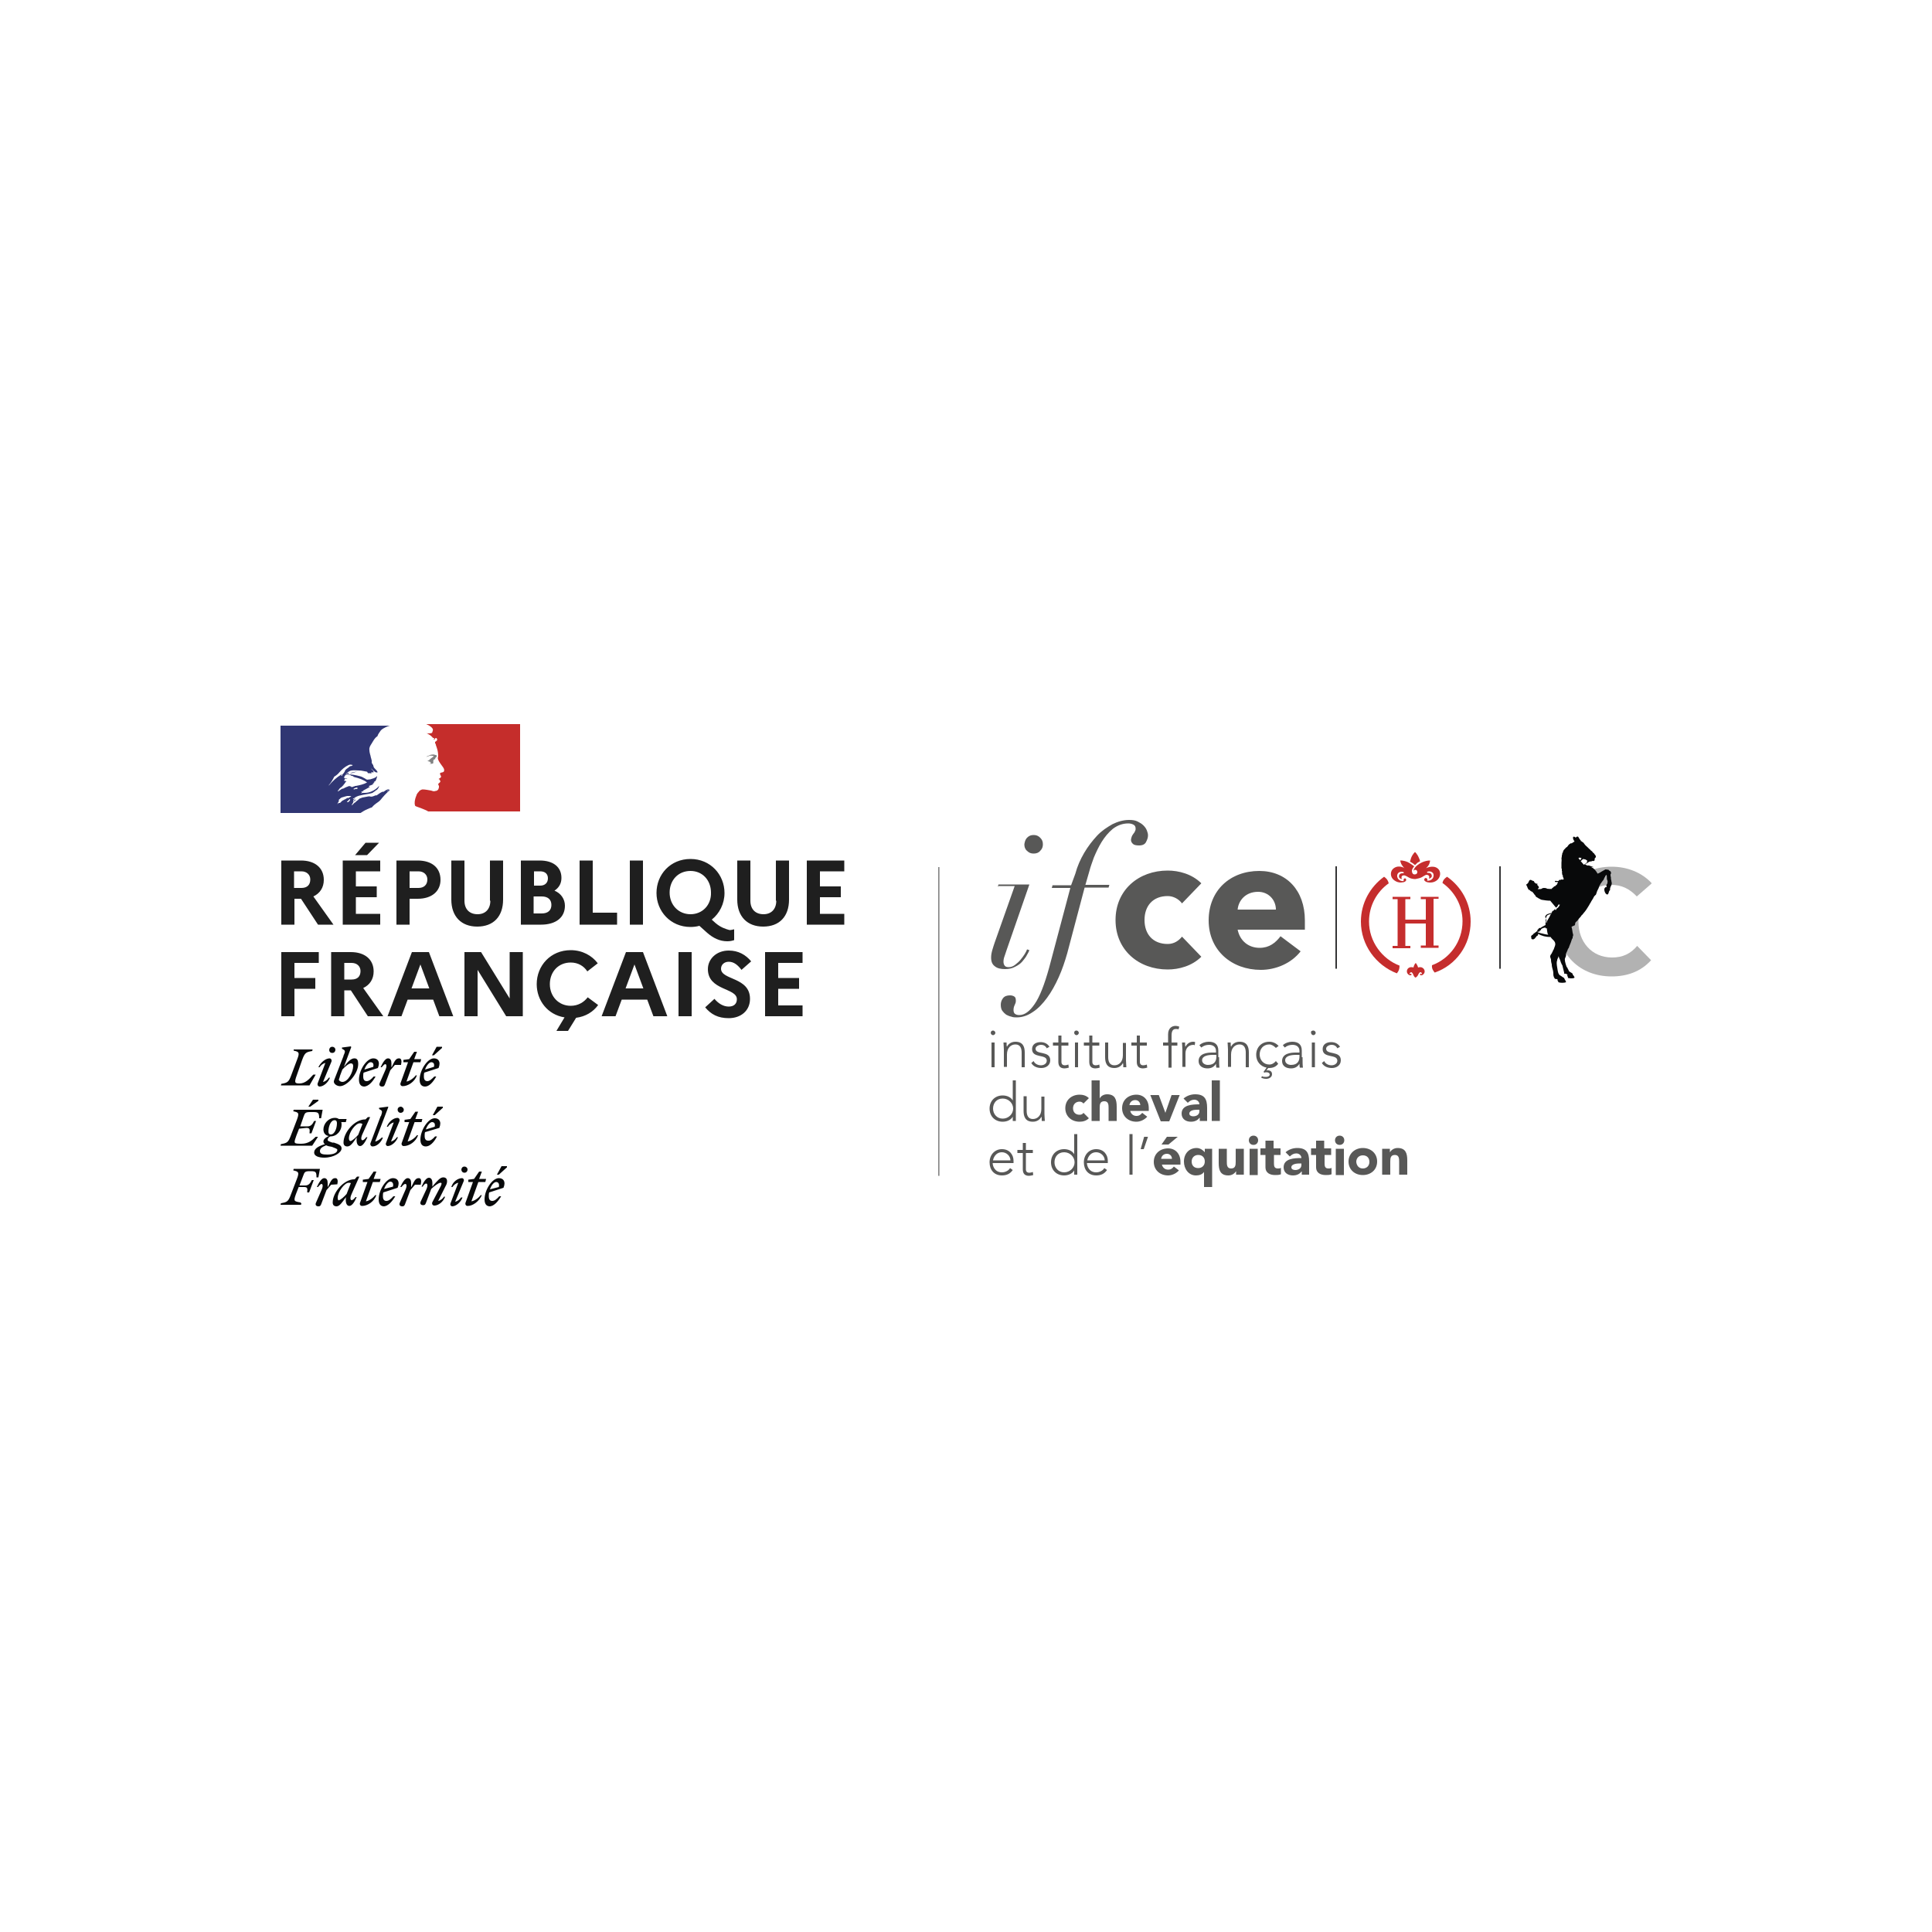 <?xml version="1.0" encoding="utf-8"?>
<!-- Generator: Adobe Illustrator 26.3.1, SVG Export Plug-In . SVG Version: 6.00 Build 0)  -->
<svg version="1.1" xmlns="http://www.w3.org/2000/svg" xmlns:xlink="http://www.w3.org/1999/xlink" x="0px" y="0px"
	 viewBox="0 0 500 500" style="enable-background:new 0 0 500 500;" xml:space="preserve">
<style type="text/css">
	.st0{fill:#FFFFFF;}
	.st1{fill-rule:evenodd;clip-rule:evenodd;fill:#303673;}
	.st2{fill:#C52D2B;}
	.st3{fill:#808181;}
	.st4{fill:#1F1F1F;}
	.st5{fill-rule:evenodd;clip-rule:evenodd;fill:#08090A;}
	.st6{clip-path:url(#SVGID_00000003800487833721222680000004342867222892585375_);}
	.st7{fill:none;stroke:#08090A;stroke-width:0.329;}
	.st8{fill:#585857;}
	.st9{fill:#B2B2B2;}
	.st10{fill:#08090A;}
	.st11{fill:#C52D2D;}
	.st12{fill:#C5C5C5;filter:url(#Adobe_OpacityMaskFilter);}
	.st13{mask:url(#mask2_00000165201299182558497800000016970705590474775196_);}
</style>
<g id="Calque_2">
	<rect class="st0" width="500" height="500"/>
</g>
<g id="Calque_3">
	<rect x="50" y="164.8" class="st0" width="400" height="170.4"/>
	<rect x="50" y="164.8" class="st0" width="192.9" height="170.4"/>
	<rect x="72.6" y="187.4" class="st0" width="62.1" height="22.6"/>
	<path class="st1" d="M98.2,207.3c0.2-0.2,0.5-0.5,0.7-0.8c0.4-0.5,0.9-1,1.4-1.5c0.1-0.1,0.3-0.3,0.5-0.4c0,0,0-0.1,0-0.1
		c0,0,0-0.1,0-0.1c-0.1,0-0.2,0.1-0.3,0.2c-0.1,0.1-0.2,0.1-0.3,0.2c0,0-0.1,0,0-0.1l0.5-0.3c0,0,0,0,0,0c0,0,0,0,0-0.1
		c-0.5-0.1-1,0.3-1.4,0.6l0,0c-0.1,0-0.1,0-0.2,0c0,0,0,0-0.1,0c-0.3,0.1-0.6,0.3-0.9,0.5h0c-0.3,0.2-0.5,0.4-0.8,0.5v-0.1
		c-0.1,0-0.2,0.1-0.3,0.1c-0.1,0.1-0.3,0.1-0.5,0.2c-0.3,0.1-0.6,0.1-0.8,0h0h0l0,0h0h0l0,0c-0.1,0-0.2,0-0.3,0
		c-0.5,0.1-1,0.2-1.6,0.3l0,0l0,0l0,0c-0.3,0.1-0.5,0.2-0.8,0.3c0,0,0,0,0,0c0,0,0,0.1-0.1,0.1c-0.1,0.1-0.2,0.2-0.3,0.3
		c-0.2,0.1-0.3,0.2-0.5,0.4c-0.1,0.1-0.1,0.1-0.2,0.2c0,0,0,0-0.1,0c-0.1,0.1-0.1,0.1-0.2,0.2l0,0l0,0v0h0l0,0l0,0v0
		c-0.2,0.2-0.3,0.3-0.5,0.5c0,0-0.1,0-0.1,0c0,0,0,0,0,0c0-0.1,0.1-0.1,0.1-0.2c0-0.1,0.1-0.1,0.1-0.2c0.1-0.1,0.1-0.2,0.2-0.3
		c0,0,0,0,0-0.1c0,0,0,0-0.1,0c0.2-0.2,0.5-0.4,0.7-0.5c0,0-0.1,0,0-0.1c0,0,0,0,0-0.1c0,0,0,0,0,0c0,0,0,0,0,0c0,0,0,0,0,0l0,0
		c-0.1,0-0.1,0.1-0.2,0.1c0,0-0.1,0.1-0.1,0.1l0,0c-0.1,0.1-0.1,0.2-0.2,0.2c0,0,0,0-0.1,0c0,0,0,0,0,0l0,0l0,0l0,0l0,0l0,0l0,0l0,0
		c0,0,0,0,0-0.1l0,0l0,0l0,0c0,0,0,0,0-0.1l0,0l0,0l0,0l0,0l0,0l0,0l0,0h0l0,0l0,0c0,0,0,0,0,0c0,0,0,0,0,0c0.1-0.1,0.2-0.2,0.3-0.3
		h0c0.1-0.1,0.2-0.1,0.3-0.2l0,0l0,0c0.1,0,0.1-0.1,0.2-0.1c0,0,0,0,0,0l0,0c-0.2,0.1-0.5,0.2-0.7,0.3c0,0,0,0-0.1,0
		c0,0-0.1,0-0.1,0c0,0,0,0,0,0c0,0,0.1-0.1,0.1-0.1c0,0,0.1-0.1,0.1-0.1c0,0,0.1,0,0.1,0c0.8-0.7,1.9-0.8,2.9-1
		c0.6-0.1,1.3-0.2,1.9-0.4l0.4-0.3c0.1,0,0.2-0.1,0.3-0.2c0.1-0.1,0.2-0.2,0.3-0.2c0.3-0.2,0.6-0.6,0.7-1c0,0,0-0.1,0-0.1
		c-0.5,0.6-1.2,1.1-1.9,1.4c-0.6,0.3-1.3,0.4-2,0.4c-0.3,0-0.5,0-0.8,0.1c0-0.1,0.1-0.1,0.2-0.1c0-0.1,0.1-0.1,0.1-0.2
		c0,0,0,0,0.1,0h0.1c0,0,0,0,0,0c0,0,0,0,0,0c0.1,0,0.2,0,0.2,0c-0.1-0.1-0.2-0.1-0.3,0c-0.1,0-0.2,0.1-0.3,0c0,0,0.1-0.1,0.1-0.1
		c0,0,0-0.1,0.1-0.1h0.2c0-0.1,0-0.1,0.1-0.2c0.4-0.2,0.7-0.4,1.1-0.6c0.2-0.1,0.5-0.3,0.7-0.4c0,0-0.1,0-0.1,0
		c-0.1,0-0.1,0.1-0.2,0c0,0,0,0,0-0.1c0,0,0-0.1,0-0.1c0.3-0.1,0.5-0.2,0.8-0.3c0.2-0.1,0.4-0.2,0.6-0.2c-0.1,0-0.1,0-0.2,0
		c-0.1,0-0.2,0.1-0.3,0c0,0,0.1,0,0.1-0.1c0,0,0.1-0.1,0.2-0.1v-0.1c0,0,0,0,0.1,0c0,0-0.1,0-0.1,0c0,0,0.1-0.1,0.1-0.1
		c0,0,0.1,0,0.1-0.1c0,0-0.1,0-0.1,0c0.1-0.2,0.3-0.2,0.6-0.3c0,0-0.1,0-0.1,0c0,0-0.1,0-0.1,0s0,0,0.1,0h-0.1c-0.1,0-0.1-0.1,0-0.1
		l0,0c0,0,0,0,0,0c0.2-0.2,0.2-0.4,0.3-0.7c0-0.1,0.1-0.2,0.1-0.4c0,0-0.1,0-0.1,0c-0.4,0.5-1.1,0.6-1.7,0.8l-0.1,0h-0.2
		c-0.2,0.1-0.5,0.1-0.7,0c-0.1-0.1-0.2-0.1-0.3-0.2c-0.1,0-0.1-0.1-0.2-0.1c-0.3-0.2-0.7-0.4-1.1-0.5c-1.1-0.3-2.2-0.5-3.3-0.5
		c0.3-0.2,0.6-0.2,1-0.3c0.2,0,0.4-0.1,0.5-0.1c0.1,0,0.2-0.1,0.3-0.1c0.6-0.2,1.2-0.4,1.9-0.3c-0.1,0-0.2,0-0.3,0c0,0-0.1,0-0.1,0
		c-0.5,0-1,0.1-1.5,0.2c-0.1,0-0.2,0.1-0.4,0.1c-0.2,0-0.4,0.1-0.6,0.2c-0.2,0.1-0.4,0.1-0.6,0.2c-0.1,0-0.2,0.1-0.3,0.1
		c-0.1,0.1-0.2,0.2-0.4,0.2v-0.1c0.4-0.5,0.9-1,1.6-1.1c0.6-0.1,1.3,0,1.9,0h0c0.1,0,0.2,0,0.4,0c0.5,0.1,1.1,0.2,1.6,0.3
		c0.1,0,0.2,0.1,0.2,0.2c0.1,0.1,0.1,0.2,0.2,0.2c0.1,0,0.2,0,0.3,0c0.2,0,0.3,0,0.5,0.1c0,0,0-0.1,0-0.1c0-0.1,0-0.1,0-0.2
		c0.1-0.1,0.2-0.1,0.3,0c0.1,0,0.2,0,0.2,0c0.2-0.1,0-0.4-0.2-0.6c-0.1-0.1-0.2-0.2-0.3-0.3c0,0,0-0.1,0-0.1
		c0.1,0.1,0.2,0.2,0.3,0.3c0.2,0.2,0.4,0.4,0.7,0.6c0.2,0.1,0.7,0.2,0.6,0c-0.1-0.3-0.4-0.6-0.7-0.9c-0.1-0.1-0.2-0.2-0.3-0.4v-0.2
		c-0.1,0-0.1,0-0.1-0.1c0,0,0,0,0,0v-0.2c-0.1-0.1-0.1-0.1-0.2-0.2c0-0.1,0-0.1-0.1-0.2c-0.1-0.1-0.1-0.3-0.1-0.4c0-0.1,0-0.2,0-0.4
		c-0.1-0.2-0.1-0.5-0.2-0.7c-0.1-0.3-0.1-0.6-0.2-0.8h0v0l0,0l0,0c-0.1-0.4-0.2-0.8-0.2-1.2c-0.1-0.6,0.2-1.1,0.6-1.7
		c0.1-0.2,0.2-0.3,0.3-0.5c0.3-0.5,0.6-1,1.2-1.4c0.1-0.5,0.5-0.9,0.8-1.4l0,0c0.3-0.4,0.9-0.7,1.3-0.9c0.4-0.2,0.7-0.3,1.1-0.4
		H72.6v22.6h20.7c0.6-0.4,1.1-0.7,1.8-1c0.3-0.1,0.6-0.3,1-0.4c0.1,0,0.1-0.1,0.2-0.1l0,0l0,0l0,0C96.9,208.1,97.9,207.6,98.2,207.3
		z M91.5,204.2c0-0.1,0.2-0.2,0.3-0.2c0.1,0,0.1,0,0.2-0.1l0,0l0,0l0,0c0.1,0,0.2-0.1,0.3-0.1c0,0.1,0.1,0.1,0.2,0.1
		c0,0,0.1,0,0.1,0.1c-0.2,0.2-0.3,0.2-0.5,0.2c-0.1,0-0.3,0-0.4,0.1c0,0,0,0-0.1,0C91.5,204.2,91.4,204.2,91.5,204.2z M86.5,201
		c-0.4,0.8-0.8,1.5-1.4,2.2c0,0,0,0.1,0,0.1c1-1.2,2-2.1,3.3-2.9c0,0,0,0,0,0c0,0-0.1,0.1,0,0.1c0.4-0.1,0.6-0.5,0.8-0.8
		c0-0.1,0.1-0.2,0.1-0.3c0.2-0.3,0.5-0.5,0.8-0.7c0.2-0.2,0.4-0.3,0.6-0.5c0,0,0,0.1,0,0.1c0,0,0.1,0,0.1,0c0.1-0.1,0.2-0.1,0.2-0.1
		c0.1,0,0.2-0.1,0.3-0.2c-0.4-0.1-0.7-0.2-1.1,0c-0.9,0.4-1.7,1.1-2.4,1.9C87.5,200.3,87,200.7,86.5,201z M88.6,200.6
		c0,0.1-0.1,0.1-0.2,0.2c0,0-0.1,0-0.1,0c0-0.2,0.2-0.3,0.3-0.4c0,0,0,0,0,0.1C88.7,200.5,88.6,200.5,88.6,200.6
		C88.6,200.6,88.6,200.6,88.6,200.6z M90.6,207.1C90.6,207,90.6,207,90.6,207.1c0-0.1,0-0.1,0-0.2c0-0.1-0.2-0.1-0.2,0
		c0,0-0.1,0.1-0.1,0.1c-0.1,0.1-0.1,0.1-0.2,0.2c0,0-0.1,0.1-0.1,0.1c-0.1,0.1-0.1,0.1-0.2,0.2c-0.1,0.1,0.2,0.1,0.2,0.1
		c0.1,0,0.1-0.1,0.2-0.1c0,0,0,0,0.1,0C90.4,207.2,90.5,207.2,90.6,207.1z M89.9,206.5L89.9,206.5c-0.2,0.1-0.3,0.2-0.5,0.3
		c-0.1,0.1-0.3,0.1-0.4,0.2c0,0-0.1,0-0.1,0.1c0,0,0,0,0,0c0,0,0,0-0.1,0c-0.2,0.1-0.3,0.2-0.4,0.3c0,0,0,0-0.1,0.1c0,0,0,0-0.1,0.1
		l0,0c0,0,0,0,0,0l0,0c0,0-0.1,0.1-0.1,0.1c0,0,0,0-0.1,0.1c0,0-0.1,0-0.1,0v0l0,0c0,0,0,0-0.1,0c0,0,0,0-0.1,0l0,0c0,0,0,0,0,0
		c0,0,0,0,0,0c-0.1,0-0.1,0.1-0.2,0.1c-0.1,0.1-0.2,0.2-0.2,0.3l0,0l0,0c0,0,0,0,0,0l0,0l0,0l0,0l0,0c0,0,0,0,0,0l0,0c0,0,0,0,0,0
		l0,0l0,0c0,0,0,0,0-0.1l0,0l0,0l0,0c0,0,0.1-0.1,0.1-0.2l0,0c0,0,0,0,0-0.1l0.1-0.1c0,0,0,0,0,0l0,0c0-0.1,0.1-0.1,0.1-0.2l0,0l0,0
		c0,0,0,0,0,0c0,0,0-0.1,0.1-0.1c0,0,0-0.1,0-0.1l0,0l0,0c0,0,0,0,0,0c0,0,0,0,0,0c0,0,0-0.1,0-0.1l0,0l0,0c0,0,0,0,0,0c0,0,0,0,0,0
		c0,0,0,0,0,0l0,0v0c0,0,0,0,0,0c0,0,0,0,0,0c0-0.1,0.1-0.2,0.2-0.2c0,0,0,0,0,0l0,0c0,0,0,0,0,0c0,0-0.1,0-0.1,0.1c0,0,0,0-0.1,0.1
		c0,0-0.1,0-0.1-0.1c0,0,0.1-0.1,0.1-0.1c0.1-0.1,0.1-0.2,0.2-0.2l0,0c0,0,0.1-0.1,0.1-0.1c0,0,0,0,0,0l0,0c0,0,0.1-0.1,0.1-0.1l0,0
		c0,0,0,0,0,0c0.2-0.2,0.6-0.3,1-0.4c0.2-0.1,0.5-0.1,0.7-0.2c0.1,0,0.3,0,0.4,0c0.1,0,0.2,0,0.3,0c0.1,0,0.3,0,0.4,0.1
		c-0.3,0.2-0.6,0.3-0.8,0.5C90.1,206.4,90,206.5,89.9,206.5L89.9,206.5z M90.6,203.5h0.3c0,0-0.1,0.1-0.1,0.1c0,0-0.1,0,0,0
		c0.1,0.1,0.4,0.1,0.6,0c0.1-0.1,0.3-0.1,0.4-0.1c0,0,0-0.1,0-0.1c0.1,0,0.2,0,0.3,0c1-0.2,2-0.4,2.9-0.9c-0.9-0.7-2.1-1.1-3.3-1.4
		l0,0l0,0c-0.2-0.1-0.4-0.1-0.6-0.2c0,0,0.1,0,0.1,0c0.1,0,0.2,0.1,0.3,0c-0.1-0.1-0.2-0.1-0.4-0.1c-0.1,0-0.2,0-0.3-0.1
		c0,0,0,0,0,0c0,0,0.1,0,0.1,0c-0.2-0.1-0.5-0.2-0.7-0.2l0,0c-0.1,0-0.2,0-0.3-0.1c0.2,0,0.4-0.2,0.3-0.4c0,0-0.1,0-0.1,0
		c-0.5,0.3-0.9,0.7-1.1,1.3c0.2,0.1,0.4,0.1,0.6,0.1c0.1,0,0.2,0,0.3,0c-0.1,0.1-0.2,0.1-0.4,0.1c0,0-0.1,0-0.1,0
		c-0.1,0-0.3,0.1-0.2,0.2c0,0,0.1,0.1,0.1,0.1c-0.1,0-0.2,0.1-0.3,0.2c0.1,0.1,0.2,0.1,0.4,0.1c0,0,0.1,0,0.1,0c0,0.1,0,0.1,0.1,0.1
		l0,0c0,0,0,0,0.1,0c-0.2,0.1-0.3,0.2-0.4,0.4c-0.1,0.1-0.1,0.2-0.2,0.3l0,0c-0.1,0.1-0.1,0.1-0.2,0.2v0.1c-0.1,0.1-0.3,0.2-0.4,0.4
		l0,0c-0.3,0.2-0.6,0.4-0.8,0.7c0,0,0,0,0,0.1c0,0.1-0.1,0.1-0.1,0.1c-0.1,0-0.1,0.1-0.2,0.2c0,0,0,0.1,0,0.1
		c0.3-0.1,0.5-0.2,0.7-0.4c0.2-0.1,0.4-0.3,0.6-0.3c0.2,0,0.3-0.1,0.5-0.2c0.1-0.1,0.3-0.1,0.4-0.2c0.1,0,0.2-0.1,0.3-0.1l0,0l0,0
		C90.3,203.4,90.5,203.4,90.6,203.5C90.6,203.4,90.6,203.5,90.6,203.5z M92.6,207.2C92.6,207.2,92.6,207.2,92.6,207.2L92.6,207.2
		c0.1-0.1,0.1-0.1,0.2-0.2c0,0,0,0,0,0c0,0,0,0,0,0C92.7,207.1,92.6,207.2,92.6,207.2z M100.9,204.4L100.9,204.4
		C100.8,204.5,100.9,204.5,100.9,204.4z"/>
	<path class="st2" d="M134.6,187.4h-24.3c0.1,0,0.2,0.1,0.2,0.1c0.2,0.1,0.5,0.2,0.6,0.3c0.3,0.2,0.6,0.4,0.8,0.7
		c0.1,0.1,0.2,0.4,0.1,0.6c-0.1,0.2-0.1,0.6-0.3,0.6c-0.3,0.1-0.6,0.1-0.9,0.1c-0.2,0-0.3,0-0.5-0.1c0.6,0.3,1.2,0.6,1.7,1.2
		c0,0.1,0.2,0.1,0.4,0.1c0,0,0,0.1,0,0.1c-0.1,0.1-0.2,0.1-0.1,0.3h0.1c0.2-0.1,0.2-0.5,0.5-0.4c0.2,0.1,0.3,0.4,0.2,0.6
		c-0.2,0.2-0.3,0.3-0.5,0.4c0,0.1,0,0.2,0,0.3c0.1,0.2,0.2,0.3,0.2,0.5c0.1,0.3,0.2,0.6,0.3,0.9c0.2,0.6,0.3,1.3,0.3,1.9
		c0,0.3-0.2,0.6,0,1c0.1,0.3,0.3,0.6,0.5,0.9c0.2,0.3,0.3,0.4,0.5,0.7c0.3,0.4,0.7,0.9,0.5,1.4c-0.1,0.3-0.6,0.3-0.9,0.4
		c-0.3,0.2,0,0.6,0.1,0.8c0.2,0.4-0.3,0.6-0.6,0.8c0.1,0.1,0.3,0.1,0.3,0.2c0,0.2,0.3,0.3,0.1,0.6c-0.2,0.3-0.7,0.4-0.4,0.8
		c0.2,0.3,0.1,0.6,0,0.9c-0.1,0.4-0.5,0.6-0.8,0.6c-0.3,0.1-0.5,0.1-0.8,0c-0.1,0-0.2-0.1-0.3-0.1c-0.7-0.1-1.5-0.3-2.2-0.3
		c-0.2,0-0.4,0.1-0.6,0.2c-0.2,0.1-0.4,0.3-0.5,0.5l0,0c0,0-0.1,0.1-0.1,0.1c0,0,0,0-0.1,0.1c0,0,0,0,0,0c-0.1,0.2-0.2,0.3-0.3,0.5
		c0,0,0,0,0,0c0,0,0,0,0,0.1c-0.1,0.2-0.2,0.5-0.3,0.8c-0.3,1-0.2,1.8,0,2c0.1,0.1,1.4,0.5,2.3,0.9c0.3,0.1,0.7,0.3,1,0.5h23.8
		V187.4z"/>
	<path class="st3" d="M111.8,195.6c0.2,0,0.4,0,0.4,0.1c-0.1,0.3-0.6,0.4-0.9,0.8h-0.1c-0.1,0.1-0.1,0.3-0.2,0.3c-0.1,0-0.3,0-0.4,0
		c0.2,0.2,0.4,0.3,0.6,0.3c0.1,0,0.1,0.1,0.1,0.2c0,0,0.1,0,0.1,0c0,0,0.1,0,0.1,0v0.2c-0.1,0.2-0.3,0.1-0.5,0.1
		c0.3,0.1,0.7,0.1,1,0c0.3-0.1,0-0.5,0.2-0.7c-0.1,0,0-0.1-0.1-0.1c0.1-0.1,0.2-0.2,0.3-0.3c0.1,0,0.2,0,0.3-0.1
		c0-0.1-0.2-0.1-0.1-0.2c0.3-0.2,0.5-0.4,0.4-0.7c0-0.1-0.4-0.1-0.6-0.2c-0.2-0.1-0.5,0-0.7,0c-0.2,0-0.4,0.1-0.6,0.2
		c-0.3,0.1-0.6,0.2-0.8,0.4c0.3-0.1,0.6-0.2,0.9-0.3C111.3,195.6,111.5,195.5,111.8,195.6z"/>
	<path class="st4" d="M72.8,239.3h3.4v-6.7h1.7l4.4,6.7h4l-5.2-7.3c1.7-0.8,2.7-2.3,2.7-4.3c0-3.1-2.3-5-5.9-5h-5.1V239.3z
		 M78,225.5c1.4,0,2.3,0.9,2.3,2.1c0,1.4-0.8,2.2-2.3,2.2h-1.9v-4.3H78z M95,221.3l3.1-3.2h-3.5l-2.7,3.2H95z M88.7,239.3h9.7v-2.8
		h-6.3v-4.3h5.4v-2.8h-5.4v-3.9h6.3v-2.8h-9.7V239.3z M102.6,239.3h3.4v-6.7h2.1c3.6,0,5.9-1.9,5.9-4.9c0-3.1-2.2-5-5.9-5h-5.5
		V239.3z M108.3,225.5c1.4,0,2.3,0.9,2.3,2.1c0,1.4-0.9,2.2-2.3,2.2H106v-4.3H108.3z M126.9,233.1c0,2.2-1.3,3.5-3.3,3.5
		c-2.1,0-3.4-1.3-3.4-3.5v-10.4h-3.4v10.1c0,4.4,2.6,7,6.7,7c4.2,0,6.7-2.6,6.7-7v-10.1h-3.4V233.1z M134.8,239.3h5.2
		c3.8,0,6.2-1.8,6.2-4.9c0-1.7-1-3.2-2.7-3.9c1.2-0.8,1.8-1.9,1.8-3.3c0-2.8-2.1-4.5-5.6-4.5h-4.9V239.3z M139.8,225.5
		c1.3,0,2,0.7,2,1.8c0,1.2-0.8,1.9-2,1.9h-1.6v-3.7H139.8z M140.2,232c1.6,0,2.5,0.8,2.5,2.2c0,1.4-0.9,2.2-2.5,2.2h-2.1V232H140.2z
		 M150,239.3h9.7v-3.1h-6.3v-13.5H150V239.3z M163,239.3h3.4v-16.6H163V239.3z M185.2,238.9l-1-0.9c2-1.6,3.3-4.1,3.3-6.9
		c0-4.7-3.6-8.8-8.8-8.8c-5.2,0-8.8,4-8.8,8.8c0,4.7,3.6,8.8,8.8,8.8c0.8,0,1.6-0.1,2.3-0.3l2,1.8c1.6,1.4,3.3,2.2,5.2,2.2
		c0.7,0,1.2-0.1,1.8-0.3v-2.8c-0.4,0.1-0.8,0.2-1.2,0.2C187.7,240.4,186.5,240,185.2,238.9z M178.7,236.6c-3.1,0-5.4-2.4-5.4-5.6
		c0-3.2,2.2-5.6,5.4-5.6c3.1,0,5.3,2.4,5.3,5.6C184.1,234.2,181.8,236.6,178.7,236.6z M200.9,233.1c0,2.2-1.3,3.5-3.3,3.5
		c-2.1,0-3.4-1.3-3.4-3.5v-10.4h-3.4v10.1c0,4.4,2.6,7,6.7,7c4.2,0,6.7-2.6,6.7-7v-10.1h-3.4V233.1z M208.8,239.3h9.7v-2.8h-6.3
		v-4.3h5.4v-2.8h-5.4v-3.9h6.3v-2.8h-9.7V239.3z M72.8,263h3.4v-7.1h5.4v-2.8h-5.4v-3.9h6.3v-2.8h-9.7V263z M85.7,263h3.4v-6.7h1.7
		l4.4,6.7h4l-5.2-7.3c1.7-0.8,2.7-2.3,2.7-4.3c0-3.1-2.3-5-5.9-5h-5.1V263z M91,249.2c1.4,0,2.3,0.9,2.3,2.1c0,1.4-0.8,2.2-2.3,2.2
		h-1.9v-4.3H91z M100.3,263h3.6l1.6-4.3h6.6l1.6,4.3h3.6l-6.3-16.6h-4.4L100.3,263z M106.5,255.8l2.3-6.2l2.3,6.2H106.5z M120.2,263
		h3.4v-12l7.4,12h4.3v-16.6h-3.4v12l-7.4-12h-4.3V263z M147.7,260.3c-3.1,0-5.4-2.4-5.4-5.6s2.2-5.6,5.4-5.6c1.9,0,3.4,0.9,4.3,2.3
		l2.7-2.1c-1.5-2-4-3.4-7-3.4c-5.2,0-8.8,4-8.8,8.8c0,4.2,2.8,7.9,7.2,8.6l-2.1,3.5h3l2.1-3.4c2.4-0.3,4.4-1.5,5.7-3.3l-2.7-2
		C151.1,259.4,149.6,260.3,147.7,260.3z M155.7,263h3.6l1.6-4.3h6.6l1.6,4.3h3.6l-6.3-16.6H162L155.7,263z M161.9,255.8l2.3-6.2
		l2.3,6.2H161.9z M175.6,263h3.4v-16.6h-3.4V263z M182.5,260.7c1.5,1.8,3.3,2.8,6.1,2.8c3.1,0,5.5-1.9,5.5-5c0-5.7-7.5-4.8-7.5-7.8
		c0-1,0.8-1.8,2-1.8c1.3,0,2.3,0.8,3.3,2.1l2.5-2.2c-1.4-1.7-3.3-2.8-5.8-2.8c-3.2,0-5.4,2.2-5.4,4.8c0,5.6,7.5,4.8,7.5,7.8
		c0,1.2-0.8,1.9-2.1,1.9c-1.4,0-2.7-0.8-3.7-2L182.5,260.7z M198,263h9.7v-2.8h-6.3v-4.3h5.4v-2.8h-5.4v-3.9h6.3v-2.8H198V263z"/>
	<path class="st5" d="M131.2,302.1l-2.1,1.9h-0.5l1.2-2.2h1.4V302.1z M129.7,309.6h-0.5c-0.6,0.7-1.2,1.2-1.8,1.2
		c-0.6,0-0.9-0.4-0.9-1.2c0-0.3,0-0.7,0.1-1l3.7-1.2c0.7-1.7-0.1-2.5-1.2-2.5c-1.7,0-3.7,3-3.7,5.5c0,1.2,0.5,1.8,1.4,1.8
		C127.8,312.1,128.8,311.1,129.7,309.6z M128.4,305.9c0.5,0,0.9,0.4,0.7,1.3l-2.3,0.6C127.2,306.6,127.9,305.9,128.4,305.9z
		 M121.2,305.9h1.2l-1.9,5.3c-0.2,0.5,0.1,0.9,0.5,0.9c1.4,0,3-1.2,3.7-2.8h-0.3c-0.5,0.7-1.6,1.5-2.4,1.6l1.8-5h1.8l0.2-0.8H124
		l0.7-1.9H124l-1.3,1.9l-1.5,0.2V305.9z M119.6,304.9c0.2,0,0.6,0.3,0.4,0.8l-2.2,5.3c0.6-0.1,1.2-0.6,1.5-1.1h0.4
		c-0.5,1.3-1.7,2.3-2.7,2.3c-0.2,0-0.6-0.3-0.4-0.8l2-5.3c-0.6,0.1-1.2,0.6-1.5,1.1h-0.3C117.2,305.8,118.5,304.9,119.6,304.9z
		 M120.2,303.5c0.5,0,0.8-0.4,0.8-0.8c0-0.5-0.4-0.8-0.8-0.8c-0.5,0-0.8,0.4-0.8,0.8S119.7,303.5,120.2,303.5z M110.3,307.9
		c0.5-1.1,0.3-1.6,0-1.6c-0.3,0-0.6,0.3-0.9,0.8h-0.3c0.5-1.2,1.2-2.3,1.9-2.3c0.6,0,0.9,0.6,0.9,1.3v1c0.1-0.1,0.2-0.2,0.3-0.4h0
		c1-1.1,1.7-2,2.5-2c0.7,0,1,0.4,1,1c0,0.4-0.1,0.8-0.4,1.3l-1.9,3.8c0.6-0.1,1.2-0.6,1.5-1.1h0.3c-0.5,1.4-1.8,2.3-2.8,2.3
		c-0.5,0-0.7-0.5-0.5-0.9l2.2-4.2c0.2-0.5,0.3-0.8-0.1-0.8c-0.5,0-1.7,0.9-2.4,1.6l-1.4,3.7c-0.2,0.4-0.3,0.5-0.7,0.5
		c-0.6,0-0.9-0.4-0.6-1L110.3,307.9z M108.9,306.5c0.2-0.9,0.1-1.6-0.5-1.6c-0.8,0-1.1,0.5-1.9,2.2l-0.1,0.1v-1
		c0-0.7-0.2-1.3-0.9-1.3c-0.7,0-1.4,1.2-1.9,2.3h0.3c0.4-0.5,0.7-0.8,1-0.8c0.3,0,0.5,0.5,0,1.6l-1.4,3.2c-0.3,0.6,0,1,0.6,1
		c0.4,0,0.5-0.1,0.7-0.5l1.4-3.7c0.4-0.5,0.8-0.9,1.2-1.4H108.9z M101.7,307.1c0.2-0.9-0.2-1.3-0.7-1.3c-0.5,0-1.2,0.8-1.6,1.9
		L101.7,307.1z M102.3,309.6h-0.5c-0.6,0.7-1.2,1.2-1.8,1.2c-0.6,0-0.9-0.4-0.9-1.2c0-0.3,0-0.7,0.1-1l3.7-1.2
		c0.7-1.7-0.1-2.5-1.2-2.5c-1.7,0-3.7,3-3.7,5.5c0,1.2,0.5,1.8,1.4,1.8C100.4,312.1,101.4,311.1,102.3,309.6z M95.1,305.9h-1.2v-0.6
		l1.5-0.2l1.3-1.9h0.7l-0.7,1.9h1.8l-0.2,0.8h-1.8l-1.8,5c0.8-0.1,1.9-0.9,2.4-1.6h0.3c-0.6,1.7-2.3,2.8-3.7,2.8
		c-0.5,0-0.7-0.5-0.5-0.9L95.1,305.9z M87.4,310c0-1.6,1.8-3.9,2.8-3.9c0.2,0,0.5,0,0.6,0.1l-1.1,2.8c-0.6,0.7-1.6,1.6-2,1.6
		C87.6,310.8,87.4,310.5,87.4,310z M92.4,304.5l0.6,0l-2,4.5c-0.5,1.1-0.3,1.6,0,1.6s0.6-0.3,1-0.8h0.3c-0.5,1.2-1.2,2.3-1.9,2.3
		c-0.6,0-1-0.7-0.9-1.9l0-0.4l-0.1,0.2c-0.8,1.1-1.5,2.2-2.3,2.2c-0.7,0-1-0.4-1-1c0-2.6,2.9-6,5.6-6h0.1L92.4,304.5z M87.3,306.5
		c0.2-0.9,0.1-1.6-0.5-1.6c-0.8,0-1.1,0.5-1.9,2.2l-0.1,0.1v-1c0-0.7-0.2-1.3-0.9-1.3c-0.7,0-1.4,1.2-1.9,2.3h0.3
		c0.4-0.5,0.7-0.8,0.9-0.8c0.3,0,0.5,0.5,0,1.6l-1.4,3.2c-0.3,0.6,0,1,0.6,1c0.4,0,0.5-0.1,0.7-0.5l1.4-3.7c0.4-0.5,0.8-0.9,1.2-1.4
		L87.3,306.5L87.3,306.5z M78,311.4l-0.1,0.4h-5.3l0.1-0.4c1.6-0.3,1.9-0.4,2.6-2.3l1.5-3.9c0.7-1.8,0.5-2-0.9-2.3l0.1-0.4h6.8
		l-0.4,2.2h-0.5c0-1.3-0.1-1.6-1.4-1.6h-0.3c-1.2,0-1.4,0.2-1.7,1.1l-1,2.6H79c0.9,0,1.3-0.6,1.7-1.4h0.5l-1.2,3.2h-0.5
		c0.1-1,0.1-1.4-0.8-1.4h-1.4l-0.7,1.8c-0.7,1.9-0.5,1.9,1.2,2.2C77.9,311.4,77.9,311.4,78,311.4z"/>
	<path class="st5" d="M82.4,284.9l-2.1,1.5v0h-0.5l1.2-1.8h1.4V284.9z M97.1,295.4l3.4-8.9l-0.1-0.1l-2.3,0.3v0.3l0.5,0.3
		c0.4,0.3,0.3,0.6,0,1.5l-0.1,0.1l-2.6,6.9c-0.2,0.4,0.1,0.9,0.5,0.9c1.1,0,2.2-1,2.7-2.3h-0.3C98.4,294.8,97.6,295.4,97.1,295.4z
		 M112.5,288.6l2.1-1.9v-0.3h-1.4l-1.2,2.2H112.5z M112.6,294.1h0.5c-0.8,1.6-1.9,2.6-2.9,2.6c-0.9,0-1.4-0.6-1.4-1.8
		c0-2.4,2-5.5,3.7-5.5c1,0,1.9,0.7,1.2,2.5L110,293c-0.1,0.3-0.1,0.7-0.1,1c0,0.8,0.3,1.2,0.9,1.2
		C111.4,295.3,112.1,294.7,112.6,294.1z M112.5,291.6c0.2-0.9-0.2-1.2-0.7-1.2c-0.5,0-1.2,0.8-1.6,1.9L112.5,291.6z M105.9,290.4
		h-1.2v-0.6l1.5-0.2l1.3-1.9h0.7l-0.7,1.9h1.8l-0.2,0.8h-1.8l-1.8,5c0.8-0.1,1.9-0.9,2.4-1.6h0.3c-0.6,1.7-2.3,2.8-3.7,2.8
		c-0.5,0-0.7-0.5-0.5-0.9L105.9,290.4z M103.4,290.1c0.1-0.5-0.2-0.8-0.5-0.8c-1.1,0-2.3,1-2.8,2.3h0.3c0.3-0.5,0.9-1,1.5-1.1
		l-2,5.3c-0.2,0.5,0.2,0.8,0.4,0.8c1,0,2.2-1,2.7-2.3h-0.3c-0.3,0.5-0.9,1-1.5,1.1L103.4,290.1z M104.5,287.2c0,0.5-0.4,0.8-0.8,0.8
		c-0.5,0-0.8-0.4-0.8-0.8c0-0.5,0.4-0.8,0.8-0.8C104.1,286.4,104.5,286.8,104.5,287.2z M93.1,290.7c-1,0-2.8,2.2-2.8,3.9
		c0,0.5,0.2,0.7,0.4,0.7c0.4,0,1.4-0.9,2-1.6l1.1-2.8C93.5,290.7,93.3,290.7,93.1,290.7z M95.8,289.1l-0.6,0l-0.6,0.6h-0.1
		c-2.7,0-5.6,3.3-5.6,6c0,0.6,0.3,1,1,1c0.8,0,1.5-1,2.3-2.2l0.1-0.2l0,0.4c-0.1,1.2,0.3,1.9,0.9,1.9c0.7,0,1.4-1.2,1.9-2.3h-0.3
		c-0.4,0.5-0.7,0.8-1,0.8c-0.3,0-0.5-0.5,0-1.6L95.8,289.1z M84.4,296.4c-1,0.4-1.6,0.8-1.6,1.5c0,0.7,0.6,0.9,1.9,0.9
		c1.7,0,2.6-0.5,2.6-1.2c0-0.3-0.4-0.4-1.4-0.8C85.2,296.7,84.8,296.6,84.4,296.4z M85.6,293.6c-0.5,0-0.6-0.4-0.6-0.8
		c0-1.3,0.6-2.9,1.6-2.9c0.5,0,0.6,0.4,0.6,0.8C87.2,292,86.6,293.6,85.6,293.6z M86.4,295.7c1.2,0.4,2,0.7,2,1.5
		c0,1.1-2,2.4-4.5,2.4c-1.4,0-2.6-0.4-2.6-1.3c0-0.9,0.8-1.6,2.8-2.2c-0.3-0.2-0.4-0.4-0.4-0.7c0-0.5,0.5-1,1.4-1.4
		c-0.8-0.1-1.4-0.7-1.4-1.7c0-1.4,1.2-3,3-3c0.4,0,0.7,0.1,1,0.3h2l-0.2,0.8h-1.2c0.1,0.2,0.1,0.4,0.1,0.7c0,1.4-1.1,3-2.9,3
		c-0.5,0.2-0.7,0.6-0.7,0.9c0,0.3,0.4,0.4,1.2,0.7h0C86.2,295.7,86.3,295.7,86.4,295.7z M79.3,291.9c0.9,0,0.9,0.4,0.8,1.4h0.5
		l1.2-3.2h-0.5c-0.4,0.8-0.8,1.4-1.7,1.4h-1.9l0.9-2.6c0.3-0.9,0.5-1.1,1.7-1.1h0.9c1.2,0,1.4,0.3,1.4,1.6h0.5l0.4-2.2H76l-0.1,0.4
		c1.4,0.3,1.6,0.4,0.9,2.3l-1.5,3.9c-0.7,1.8-0.9,2-2.6,2.3l-0.1,0.4h8.2l1.5-2.3h-0.6c-0.9,0.9-1.9,1.8-3.7,1.8c-2,0-2-0.1-1.4-1.8
		c0-0.1,0.1-0.2,0.1-0.3l0.7-1.8L79.3,291.9L79.3,291.9z"/>
	<path class="st5" d="M86,272.5c0.5,0,0.8-0.4,0.8-0.8c0-0.5-0.4-0.8-0.8-0.8c-0.5,0-0.8,0.4-0.8,0.8
		C85.2,272.2,85.5,272.5,86,272.5z M88,281.1c1.8,0,4.7-3.2,4.7-5.7c0-1.1-0.3-1.5-1-1.5c-0.9,0-1.8,1-2.7,2.2l1.9-5.1l-0.1-0.2
		l-2.3,0.3v0.3l0.5,0.3c0.4,0.3,0.3,0.6-0.1,1.5l0,0.1l-2.1,5.4c-0.2,0.5-0.4,1-0.4,1.1C86.3,280.5,87.2,281.1,88,281.1z
		 M112.3,273.1l2.1-1.9v-0.3H113l-1.2,2.2H112.3z M112.4,278.6h0.5c-0.9,1.6-1.9,2.6-2.9,2.6c-0.9,0-1.4-0.6-1.4-1.8
		c0-2.4,2-5.5,3.7-5.5c1,0,1.9,0.7,1.2,2.5l-3.7,1.2c-0.1,0.3-0.1,0.7-0.1,1c0,0.8,0.3,1.2,0.9,1.2
		C111.2,279.8,111.8,279.2,112.4,278.6z M112.3,276.1c0.2-0.9-0.2-1.2-0.7-1.2c-0.5,0-1.2,0.8-1.6,1.9L112.3,276.1z M105.6,274.9
		h-1.2v-0.6l1.5-0.2l1.3-1.9h0.7l-0.7,1.9h1.8l-0.2,0.8h-1.8l-1.8,5c0.8-0.1,1.9-0.9,2.4-1.6h0.3c-0.6,1.7-2.3,2.8-3.7,2.8
		c-0.5,0-0.7-0.5-0.5-0.9L105.6,274.9z M103.8,275.5c0.2-0.9,0.1-1.6-0.5-1.6c-0.8,0-1.1,0.5-1.9,2.2l-0.1,0.1v-1
		c0-0.7-0.2-1.3-0.9-1.3c-0.7,0-1.4,1.2-1.9,2.3h0.3c0.4-0.5,0.7-0.8,0.9-0.8c0.3,0,0.5,0.5,0,1.6l-1.4,3.2c-0.3,0.6,0,1,0.6,1
		c0.4,0,0.5-0.1,0.7-0.5l1.4-3.7c0.4-0.5,0.8-0.9,1.2-1.4H103.8z M96.6,276.1c0.2-0.9-0.2-1.2-0.7-1.2c-0.5,0-1.2,0.8-1.6,1.9
		L96.6,276.1z M97.2,278.6h-0.5c-0.6,0.7-1.2,1.2-1.8,1.2c-0.6,0-0.9-0.4-0.9-1.2c0-0.3,0-0.7,0.1-1l3.7-1.2
		c0.7-1.7-0.1-2.5-1.2-2.5c-1.7,0-3.7,3-3.7,5.5c0,1.2,0.5,1.8,1.4,1.8C95.3,281.1,96.3,280.2,97.2,278.6z M87.7,279.4
		c0,0.3,0.5,0.6,0.9,0.6c1.5,0,2.8-2.6,2.8-4.1c0-0.5-0.2-0.7-0.6-0.7c-0.5,0-1.5,0.8-2.2,1.6l-0.6,1.6
		C87.9,278.9,87.7,279.3,87.7,279.4z M85.3,273.9c0.3,0,0.6,0.3,0.5,0.8l-2.2,5.3c0.6-0.1,1.2-0.6,1.5-1.1h0.3
		c-0.5,1.3-1.7,2.3-2.7,2.3c-0.3,0-0.6-0.3-0.5-0.8l2-5.3c-0.6,0.1-1.2,0.6-1.5,1.1h-0.3C83,274.9,84.3,273.9,85.3,273.9z M76,271.6
		h4.9l-0.1,0.4c-1.6,0.3-1.9,0.4-2.6,2.3l-1.4,4c-0.7,1.9-0.5,2.1,0.7,2.1c1.5,0,2.5-1.1,3.4-2.1c0.1-0.1,0.1-0.1,0.2-0.2h0.6
		l-1.6,2.8h-7.4l0.1-0.4c1.6-0.3,1.9-0.4,2.6-2.3l1.5-4c0.7-1.8,0.5-2-0.9-2.3L76,271.6z"/>
	<g>
		<defs>
			<rect id="SVGID_1_" x="242.9" y="212.2" width="184.5" height="95"/>
		</defs>
		<clipPath id="SVGID_00000180354383252307352980000001866917911548977080_">
			<use xlink:href="#SVGID_1_"  style="overflow:visible;"/>
		</clipPath>
		<g style="clip-path:url(#SVGID_00000180354383252307352980000001866917911548977080_);">
			<path class="st7" d="M242.9,224.4v79.9 M388.2,224.2v26.5V224.2z"/>
			<path class="st8" d="M257,266.7c0.3,0,0.6,0.3,0.6,0.6c0,0.3-0.3,0.6-0.6,0.6c-0.3,0-0.6-0.3-0.6-0.6
				C256.4,266.9,256.7,266.7,257,266.7z M256.6,269.8h0.8v6.4h-0.8V269.8z"/>
			<path class="st8" d="M259.8,271.6c0-0.5-0.1-1.5-0.1-1.8h0.8c0,0.5,0,1,0.1,1.1h0c0.3-0.7,1.1-1.3,2.2-1.3c2,0,2.4,1.4,2.4,2.8
				v3.8h-0.8v-3.8c0-1-0.3-2.1-1.6-2.1c-1.2,0-2.2,0.9-2.2,2.6v3.2h-0.8V271.6z"/>
			<path class="st8" d="M267.5,274.6c0.3,0.7,1.1,1.1,1.9,1.1c0.7,0,1.5-0.4,1.5-1.2c0-1.8-3.8-0.5-3.8-3c0-1.3,1.1-1.8,2.2-1.8
				c1,0,1.8,0.4,2.3,1.2l-0.7,0.4c-0.3-0.6-0.8-0.9-1.5-0.9c-0.6,0-1.4,0.4-1.4,1c0,1.7,3.8,0.4,3.8,3c0,1.3-1.1,2-2.3,2
				c-1.1,0-2.1-0.4-2.6-1.3L267.5,274.6z"/>
			<path class="st8" d="M276.5,270.6h-1.8v4.2c0,0.6,0.3,0.9,0.9,0.9c0.3,0,0.6-0.1,0.9-0.2l0.1,0.8c-0.3,0.1-0.8,0.2-1.1,0.2
				c-1.2,0-1.6-0.7-1.6-1.7v-4.2h-1.4v-0.8h1.4V268h0.8v1.8h1.8V270.6z"/>
			<path class="st8" d="M278.6,266.7c0.3,0,0.6,0.3,0.6,0.6c0,0.3-0.3,0.6-0.6,0.6c-0.3,0-0.6-0.3-0.6-0.6
				C278,266.9,278.2,266.7,278.6,266.7z M278.2,269.8h0.8v6.4h-0.8V269.8z"/>
			<path class="st8" d="M284.5,270.6h-1.8v4.2c0,0.6,0.3,0.9,0.9,0.9c0.3,0,0.7-0.1,0.9-0.2l0.1,0.8c-0.3,0.1-0.8,0.2-1.1,0.2
				c-1.2,0-1.6-0.7-1.6-1.7v-4.2h-1.4v-0.8h1.4V268h0.8v1.8h1.8V270.6z"/>
			<path class="st8" d="M291.4,274.4c0,0.5,0.1,1.5,0.1,1.8h-0.8c0-0.5,0-1-0.1-1.1h0c-0.3,0.7-1.1,1.3-2.2,1.3
				c-2,0-2.4-1.4-2.4-2.8v-3.8h0.8v3.8c0,1,0.3,2.1,1.6,2.1c1.2,0,2.2-0.9,2.2-2.6v-3.2h0.8V274.4z"/>
			<path class="st8" d="M296.8,270.6H295v4.2c0,0.6,0.3,0.9,0.9,0.9c0.3,0,0.7-0.1,0.9-0.2l0.1,0.8c-0.3,0.1-0.8,0.2-1.1,0.2
				c-1.2,0-1.6-0.7-1.6-1.7v-4.2h-1.4v-0.8h1.4V268h0.8v1.8h1.8V270.6z"/>
			<path class="st8" d="M302.3,270.6H301v-0.8h1.3v-2.1c0-1.7,1.1-2.2,1.9-2.2c0.4,0,0.7,0.1,1,0.2l-0.2,0.7
				c-0.2-0.1-0.4-0.1-0.7-0.1c-0.8,0-1.1,0.6-1.1,1.7v1.8h1.5v0.8h-1.5v5.7h-0.8V270.6z"/>
			<path class="st8" d="M306,271.6c0-0.5-0.1-1.5-0.1-1.8h0.8c0,0.5,0,1,0.1,1.1c0.4-0.8,1.1-1.3,2-1.3c0.2,0,0.3,0,0.5,0.1
				l-0.1,0.8c-0.1,0-0.2-0.1-0.3-0.1c-1.4,0-2.1,1-2.1,2.2v3.5H306V271.6z"/>
			<path class="st8" d="M315.5,273.6c0,1.3,0,2,0.1,2.7h-0.8c-0.1-0.3-0.1-0.7-0.1-1h0c-0.5,0.8-1.2,1.2-2.2,1.2
				c-1.1,0-2.3-0.5-2.3-1.9c0-2,2.3-2.2,3.5-2.2h1V272c0-1.1-0.8-1.6-1.8-1.6c-0.7,0-1.4,0.2-2,0.7l-0.5-0.6
				c0.6-0.6,1.6-0.9,2.4-0.9c1.6,0,2.5,0.7,2.5,2.3V273.6z M313.9,273c-1.4,0-2.8,0.3-2.8,1.4c0,0.8,0.8,1.2,1.5,1.2
				c1.8,0,2.2-1.1,2.2-2.2V273H313.9z"/>
			<path class="st8" d="M317.8,271.6c0-0.5-0.1-1.5-0.1-1.8h0.8c0,0.5,0,1,0.1,1.1h0c0.3-0.7,1.1-1.3,2.2-1.3c2,0,2.4,1.4,2.4,2.8
				v3.8h-0.8v-3.8c0-1-0.3-2.1-1.6-2.1c-1.2,0-2.2,0.9-2.2,2.6v3.2h-0.8V271.6z"/>
			<path class="st8" d="M330.8,275.3c-0.6,0.8-1.4,1.1-2.4,1.1c-0.1,0-0.1,0-0.2,0l-0.5,0.7l0,0c0.1-0.1,0.3-0.1,0.4-0.1
				c0.6,0,1.1,0.3,1.1,1c0,0.8-0.8,1.2-1.5,1.2c-0.5,0-0.9-0.1-1.3-0.3l0.2-0.4c0.3,0.2,0.6,0.2,1.1,0.2c0.4,0,0.9-0.2,0.9-0.6
				c0-0.4-0.4-0.6-0.8-0.6c-0.2,0-0.4,0-0.6,0.1l-0.2-0.2l0.8-1.1c-1.6-0.3-2.7-1.6-2.7-3.3c0-2,1.4-3.4,3.4-3.4
				c0.9,0,1.8,0.4,2.4,1.1l-0.7,0.5c-0.5-0.5-1.1-0.9-1.7-0.9c-1.6,0-2.5,1.2-2.5,2.6c0,1.4,1,2.6,2.5,2.6c0.7,0,1.3-0.4,1.7-0.9
				L330.8,275.3z"/>
			<path class="st8" d="M337.1,273.6c0,1.3,0,2,0.1,2.7h-0.8c-0.1-0.3-0.1-0.7-0.1-1h0c-0.5,0.8-1.2,1.2-2.2,1.2
				c-1.1,0-2.3-0.5-2.3-1.9c0-2,2.3-2.2,3.5-2.2h1V272c0-1.1-0.8-1.6-1.8-1.6c-0.7,0-1.4,0.2-2,0.7l-0.5-0.6
				c0.6-0.6,1.6-0.9,2.4-0.9c1.6,0,2.5,0.7,2.5,2.3V273.6z M335.4,273c-1.4,0-2.8,0.3-2.8,1.4c0,0.8,0.8,1.2,1.5,1.2
				c1.8,0,2.2-1.1,2.2-2.2V273H335.4z"/>
			<path class="st8" d="M339.9,266.7c0.3,0,0.6,0.3,0.6,0.6c0,0.3-0.3,0.6-0.6,0.6c-0.3,0-0.6-0.3-0.6-0.6
				C339.2,266.9,339.5,266.7,339.9,266.7z M339.5,269.8h0.8v6.4h-0.8V269.8z"/>
			<path class="st8" d="M342.7,274.6c0.3,0.7,1.1,1.1,1.9,1.1c0.7,0,1.5-0.4,1.5-1.2c0-1.8-3.8-0.5-3.8-3c0-1.3,1.1-1.8,2.2-1.8
				c1,0,1.8,0.4,2.3,1.2l-0.7,0.4c-0.3-0.6-0.8-0.9-1.5-0.9c-0.6,0-1.4,0.4-1.4,1c0,1.7,3.8,0.4,3.8,3c0,1.3-1.1,2-2.3,2
				c-1.1,0-2.1-0.4-2.6-1.3L342.7,274.6z"/>
			<path class="st8" d="M262.1,289L262.1,289c-0.5,0.9-1.6,1.3-2.6,1.3c-2,0-3.4-1.4-3.4-3.4c0-2,1.4-3.4,3.4-3.4
				c1,0,2.1,0.4,2.6,1.3h0v-5.2h0.8v10.5h-0.8V289z M259.5,284.3c-1.6,0-2.5,1.2-2.5,2.6c0,1.4,1,2.6,2.5,2.6c1.5,0,2.7-1.2,2.7-2.6
				C262.2,285.5,261,284.3,259.5,284.3"/>
			<path class="st8" d="M270.3,288.3c0,0.5,0.1,1.5,0.1,1.8h-0.8c0-0.5,0-1-0.1-1.1h0c-0.3,0.7-1.1,1.3-2.2,1.3
				c-2,0-2.4-1.4-2.4-2.8v-3.8h0.8v3.8c0,1,0.3,2.1,1.6,2.1c1.2,0,2.2-0.9,2.2-2.6v-3.2h0.8V288.3z"/>
			<path class="st8" d="M280.4,285.6c-0.2-0.3-0.6-0.5-1-0.5c-1,0-1.7,0.7-1.7,1.7c0,1,0.6,1.7,1.7,1.7c0.5,0,0.8-0.2,1-0.5l1.4,1.4
				c-0.7,0.7-1.6,0.9-2.4,0.9c-2.1,0-3.7-1.4-3.7-3.5c0-2.2,1.7-3.5,3.7-3.5c0.8,0,1.7,0.2,2.4,0.9L280.4,285.6z"/>
			<path class="st8" d="M284.6,279.6v4.7h0c0.2-0.5,0.9-1.1,1.9-1.1c2.1,0,2.5,1.4,2.5,3.2v3.7h-2.1v-3.3c0-0.8,0-1.8-1.1-1.8
				c-1.1,0-1.2,0.8-1.2,1.7v3.4h-2.1v-10.5H284.6z"/>
			<path class="st8" d="M296.9,289c-0.7,0.8-1.8,1.3-2.8,1.3c-2.1,0-3.7-1.4-3.7-3.5c0-2.2,1.7-3.5,3.7-3.5c1.9,0,3.2,1.4,3.2,3.5
				v0.7h-4.8c0.2,0.8,0.8,1.3,1.6,1.3c0.7,0,1.1-0.3,1.5-0.8L296.9,289z M295.1,286c0-0.7-0.5-1.3-1.3-1.3c-0.9,0-1.4,0.6-1.5,1.3
				H295.1z"/>
			<path class="st8" d="M297.7,283.4h2.2l1.7,4.6h0l1.6-4.6h2.1l-2.7,6.8h-2.2L297.7,283.4z"/>
			<path class="st8" d="M310.4,289.3L310.4,289.3c-0.5,0.7-1.3,1-2.2,1c-1.3,0-2.4-0.7-2.4-2.1c0-2.3,2.8-2.4,4.6-2.4
				c0-0.7-0.6-1.2-1.3-1.2c-0.7,0-1.2,0.3-1.7,0.8l-1.1-1.1c0.8-0.7,1.9-1.1,3-1.1c2.4,0,3.1,1.2,3.1,3.5v3.4h-1.9V289.3z
				 M309.8,287.2c-0.6,0-2,0.1-2,1c0,0.5,0.5,0.7,1,0.7c0.8,0,1.6-0.4,1.6-1.3v-0.4H309.8z"/>
			<path class="st8" d="M313.6,290.1h2.1v-10.5h-2.1V290.1z"/>
			<path class="st8" d="M262.1,302.8c-0.7,1-1.6,1.4-2.8,1.4c-2,0-3.2-1.4-3.2-3.4c0-1.9,1.3-3.4,3.2-3.4c2,0,3,1.5,3,3v0.6h-5.4
				c0,0.7,0.5,2.4,2.4,2.4c0.8,0,1.7-0.4,2.1-1.1L262.1,302.8z M261.5,300.3c0-1.1-1-2.1-2.2-2.1c-1.8,0-2.3,1.8-2.3,2.1H261.5z"/>
			<path class="st8" d="M267.3,298.4h-1.8v4.2c0,0.6,0.3,0.9,0.9,0.9c0.3,0,0.7-0.1,0.9-0.2l0.1,0.8c-0.3,0.1-0.8,0.2-1.1,0.2
				c-1.2,0-1.6-0.7-1.6-1.7v-4.2h-1.4v-0.8h1.4v-1.8h0.8v1.8h1.8V298.4z"/>
			<path class="st8" d="M278,302.9L278,302.9c-0.5,0.9-1.6,1.3-2.6,1.3c-2,0-3.4-1.4-3.4-3.4c0-2,1.4-3.4,3.4-3.4
				c1,0,2.1,0.4,2.6,1.3h0v-5.2h0.8V304H278V302.9z M275.4,298.2c-1.6,0-2.5,1.2-2.5,2.6c0,1.4,1,2.6,2.5,2.6c1.5,0,2.7-1.2,2.7-2.6
				C278.1,299.4,276.9,298.2,275.4,298.2"/>
			<path class="st8" d="M286.5,302.8c-0.7,1-1.6,1.4-2.8,1.4c-2,0-3.2-1.4-3.2-3.4c0-1.9,1.3-3.4,3.2-3.4c2,0,3,1.5,3,3v0.6h-5.4
				c0,0.7,0.5,2.4,2.4,2.4c0.8,0,1.7-0.4,2.1-1.1L286.5,302.8z M285.9,300.3c0-1.1-1-2.1-2.2-2.1c-1.8,0-2.3,1.8-2.3,2.1H285.9z"/>
			<path class="st8" d="M292.3,304h0.8v-10.5h-0.8V304z"/>
			<path class="st8" d="M296.1,294.2l-0.9,3.2h0.8l1.1-3.2H296.1z"/>
			<path class="st8" d="M305.1,302.9c-0.7,0.8-1.8,1.3-2.8,1.3c-2.1,0-3.7-1.4-3.7-3.5c0-2.2,1.7-3.5,3.7-3.5c1.9,0,3.2,1.4,3.2,3.5
				v0.7h-4.8c0.2,0.8,0.8,1.3,1.6,1.3c0.7,0,1.1-0.3,1.5-0.8L305.1,302.9z M302,294.2h2.8l-2.4,2h-1.8L302,294.2z M303.3,299.9
				c0-0.7-0.5-1.3-1.3-1.3c-0.9,0-1.4,0.6-1.5,1.3H303.3z"/>
			<path class="st8" d="M313.7,307.2h-2.1v-3.9h0c-0.5,0.7-1.3,0.9-2.1,0.9c-1.9,0-3.1-1.7-3.1-3.6c0-2,1.3-3.5,3.3-3.5
				c0.9,0,1.7,0.6,2.1,1.1h0v-0.9h1.9V307.2z M310.1,298.9c-1,0-1.7,0.7-1.7,1.7c0,1,0.6,1.7,1.7,1.7c1,0,1.7-0.7,1.7-1.7
				C311.8,299.6,311.2,298.9,310.1,298.9z"/>
			<path class="st8" d="M321.9,304h-2v-0.9h0c-0.3,0.5-1,1.1-2,1.1c-2.1,0-2.5-1.4-2.5-3.2v-3.7h2.1v3.3c0,0.8,0,1.8,1.1,1.8
				c1.1,0,1.2-0.8,1.2-1.7v-3.4h2.1V304z"/>
			<path class="st8" d="M324.4,293.9c0.7,0,1.2,0.5,1.2,1.2s-0.5,1.2-1.2,1.2c-0.7,0-1.2-0.5-1.2-1.2S323.7,293.9,324.4,293.9z
				 M323.4,297.3h2.1v6.8h-2.1V297.3z"/>
			<path class="st8" d="M331.5,298.9h-1.8v2.2c0,0.7,0.1,1.3,1,1.3c0.2,0,0.7,0,0.8-0.2v1.7c-0.5,0.2-1,0.2-1.5,0.2
				c-1.4,0-2.5-0.6-2.5-2v-3.2h-1.3v-1.7h1.3v-2h2.1v2h1.8V298.9z"/>
			<path class="st8" d="M336.8,303.2L336.8,303.2c-0.5,0.7-1.3,1-2.2,1c-1.3,0-2.4-0.7-2.4-2.1c0-2.3,2.8-2.4,4.6-2.4
				c0-0.7-0.6-1.2-1.3-1.2c-0.7,0-1.2,0.3-1.7,0.8l-1.1-1.1c0.8-0.7,1.9-1.1,3-1.1c2.4,0,3.1,1.2,3.1,3.5v3.4h-1.9V303.2z
				 M336.3,301.1c-0.6,0-2.1,0.1-2.1,1c0,0.5,0.5,0.7,1,0.7c0.8,0,1.6-0.4,1.6-1.3v-0.4H336.3z"/>
			<path class="st8" d="M344.6,298.9h-1.8v2.2c0,0.7,0.1,1.3,1,1.3c0.2,0,0.7,0,0.8-0.2v1.7c-0.5,0.2-1,0.2-1.5,0.2
				c-1.4,0-2.5-0.6-2.5-2v-3.2h-1.3v-1.7h1.3v-2h2.1v2h1.8V298.9z"/>
			<path class="st8" d="M346.7,293.9c0.7,0,1.2,0.5,1.2,1.2s-0.5,1.2-1.2,1.2c-0.7,0-1.2-0.5-1.2-1.2S346,293.9,346.7,293.9z
				 M345.7,297.3h2.1v6.8h-2.1V297.3z"/>
			<path class="st8" d="M352.7,297.1c2.1,0,3.7,1.4,3.7,3.5c0,2.2-1.7,3.5-3.7,3.5c-2.1,0-3.7-1.4-3.7-3.5
				C349,298.5,350.7,297.1,352.7,297.1z M352.7,302.4c1,0,1.7-0.7,1.7-1.7c0-1-0.6-1.7-1.7-1.7c-1,0-1.7,0.7-1.7,1.7
				C351.1,301.7,351.7,302.4,352.7,302.4z"/>
			<path class="st8" d="M357.7,297.3h2v0.9h0c0.3-0.5,1-1.1,2-1.1c2.1,0,2.5,1.4,2.5,3.2v3.7h-2.1v-3.3c0-0.8,0-1.8-1.1-1.8
				c-1.1,0-1.2,0.8-1.2,1.7v3.4h-2.1V297.3z"/>
			<path class="st8" d="M336.6,246.2c-2.4,3.1-6.4,4.8-10.3,4.8c-7.5,0-13.5-5-13.5-12.8c0-7.8,5.6-12.8,13.1-12.8
				c7,0,11.8,5,11.8,12.8v2.4h-17.4c0.6,2.9,2.8,4.7,5.7,4.7c2.5,0,4.1-1.3,5.4-3L336.6,246.2z M330.2,235.4c0-2.5-1.9-4.6-4.6-4.6
				c-3.3,0-5.1,2.3-5.3,4.6H330.2z"/>
			<path class="st8" d="M258.2,229.6l0.2-0.7h8l-5.9,17c-0.2,0.5-0.3,1-0.5,1.5c-0.2,0.5-0.3,1-0.3,1.5c0,0.4,0.1,0.7,0.3,1
				c0.2,0.3,0.6,0.4,1.1,0.4c0.5,0,1.1-0.2,1.6-0.6c0.5-0.4,1-0.8,1.4-1.3c0.4-0.5,0.8-1,1.1-1.5c0.3-0.5,0.5-0.9,0.6-1.2l0.6,0.2
				c-0.1,0.3-0.3,0.7-0.6,1.2c-0.3,0.6-0.7,1.1-1.2,1.7c-0.5,0.6-1.1,1-1.9,1.4c-0.7,0.4-1.6,0.6-2.6,0.6c-1.1,0-2-0.2-2.6-0.7
				c-0.7-0.5-1-1.2-1-2.3c0-0.6,0.1-1.2,0.3-1.9c0.2-0.7,0.4-1.3,0.6-1.9l5.2-14.7H258.2z"/>
			<path class="st8" d="M265.8,216.8c0.5-0.5,1-0.7,1.7-0.7c0.7,0,1.2,0.2,1.7,0.7c0.5,0.5,0.7,1,0.7,1.7c0,0.7-0.2,1.2-0.7,1.7
				c-0.4,0.5-1,0.7-1.7,0.7c-0.7,0-1.2-0.2-1.7-0.7c-0.5-0.4-0.7-1-0.7-1.7C265.2,217.8,265.4,217.2,265.8,216.8z"/>
			<path class="st8" d="M278.3,226.1c0.5-1.9,1.3-3.7,2.3-5.4c1-1.7,2.1-3.1,3.3-4.4c1.2-1.3,2.6-2.2,4-3c1.4-0.7,2.9-1.1,4.3-1.1
				c0.9,0,1.6,0.1,2.2,0.4c0.6,0.3,1.1,0.6,1.5,1c0.4,0.4,0.7,0.8,0.9,1.3c0.2,0.5,0.3,0.9,0.3,1.3c0,0.6-0.2,1.1-0.5,1.7
				c-0.3,0.6-0.9,0.9-1.8,0.9c-0.7,0-1.3-0.1-1.6-0.4c-0.3-0.3-0.5-0.6-0.5-1c0-0.3,0.1-0.6,0.2-0.9c0.1-0.3,0.3-0.5,0.4-0.7
				c0.2-0.2,0.3-0.4,0.4-0.6c0.1-0.2,0.2-0.4,0.2-0.7c0-0.6-0.2-0.9-0.6-1.1c-0.4-0.2-0.8-0.3-1.3-0.3c-1.5,0-2.8,0.5-4,1.4
				c-1.1,0.9-2.1,2.1-2.9,3.4c-0.8,1.3-1.4,2.6-2,4c-0.5,1.4-0.9,2.5-1.1,3.3l-1.1,3.8h6.2l-0.2,0.7h-6.2l-4.5,17
				c-0.6,2.1-1.3,4.2-2.2,6.2c-0.9,2-1.9,3.8-3,5.3c-1.1,1.5-2.3,2.8-3.7,3.7c-1.3,0.9-2.7,1.4-4.2,1.4c-0.4,0-0.9,0-1.4-0.2
				c-0.5-0.1-0.9-0.3-1.3-0.5c-0.4-0.3-0.7-0.6-1-1c-0.3-0.4-0.4-1-0.4-1.6c0-0.6,0.2-1.2,0.6-1.7c0.4-0.5,1-0.7,1.8-0.7
				c0.4,0,0.8,0.1,1.1,0.3c0.3,0.2,0.4,0.5,0.4,1.1c0,0.4-0.1,0.7-0.3,1.1c-0.2,0.4-0.3,0.8-0.3,1.3c0,0.4,0.1,0.8,0.4,1
				c0.3,0.2,0.6,0.3,1.1,0.3c1.4,0,2.7-1,4-2.9c1.3-1.9,2.5-5,3.7-9.3l5.5-20.7h-4.8l0.2-0.7h4.8L278.3,226.1z"/>
			<path class="st8" d="M305.9,233.8c-0.8-1.1-2.2-1.9-3.7-1.9c-3.8,0-6,2.5-6,6.2c0,3.7,2.2,6.2,6,6.2c1.7,0,2.9-0.9,3.7-1.9l5,5.2
				c-2.4,2.4-5.8,3.3-8.7,3.3c-7.5,0-13.5-5-13.5-12.8c0-7.8,6-12.8,13.5-12.8c2.9,0,6.3,0.9,8.7,3.3L305.9,233.8z"/>
			<path class="st7" d="M345.8,224.2v26.5"/>
			<path class="st9" d="M423.6,232c-1.9-2-3.9-3-6.7-3c-5.6,0-8.4,4.5-8.4,9.6c0,5.1,3.4,9.2,8.7,9.2c2.8,0,4.8-1,6.5-3l3.6,3.7
				c-2.7,3-6.3,4.2-10.2,4.2c-8.3,0-14.1-5.8-14.1-14.1c0-8.3,5.7-14.3,14.1-14.3c3.9,0,7.7,1.4,10.4,4.3L423.6,232z"/>
			<path class="st10" d="M407.8,216.8c0.1-0.2,0.3-0.3,0.5-0.3c0.2,0,0.3,0.4,0.4,0.5c0.1,0.2,0.3,0.4,0.4,0.5c0,0,0,0.1,0,0.1
				c0,0.1,0.1,0.1,0.1,0.1c0.1,0,0.1,0,0.1,0c0.1,0.2,0.3,0.2,0.5,0.4c0.1,0.1,0.2,0.3,0.3,0.4c0.2,0.3,0.5,0.5,0.8,0.8
				c0.1,0.1,0.3,0.3,0.4,0.4c0.1,0.1,0.3,0.2,0.4,0.4c0.1,0.1,0.2,0.1,0.3,0.2c0.2,0.2,0.2,0.4,0.5,0.5c0.1,0.1,0.1,0.3,0.3,0.4
				c0.1,0.2,0.2,0.3,0.2,0.4c0.1,0.3-0.2,0.4-0.3,0.6c0,0.1,0,0.3,0,0.4c-0.1,0.2-0.3,0.3-0.6,0.2c-0.2,0.2-0.5,0.1-0.8,0.2
				c-0.2,0.1-0.3,0.2-0.4,0.3c-0.3,0.1-0.5,0.3-0.7,0.4c0.2,0.1,0.4,0.2,0.6,0.3c0.4-0.1,0.7,0.1,1,0.2c0.2,0.1,0.4,0.1,0.6,0.2
				c0,0.1-0.1,0-0.2,0c-0.1,0-0.3,0-0.4,0c0.7,0.3,1.2,0.9,1.6,1.6c0,0,0,0.1,0,0.1c0.5-0.1,0.8-0.4,1.2-0.6
				c0.3-0.2,0.6-0.3,0.9-0.5c0.3,0,0.5,0.1,0.8,0.1c0.1,0.2,0.3,0.3,0.5,0.4c0.1,0.2,0.2,0.4,0.1,0.6c0,0.1-0.1,0.1-0.1,0.2
				c0,0.2,0,0.5,0.1,0.7c0,0.3,0,0.6,0.1,0.8c0,0.4,0.2,0.7,0.1,1c0,0.1-0.1,0.2-0.1,0.4c0,0-0.1,0.1-0.1,0.1
				c-0.1,0.2-0.1,0.4-0.2,0.5c0,0.3,0,0.5-0.1,0.7c0,0,0,0-0.1,0c-0.1,0.2-0.1,0.3-0.2,0.6c-0.1,0.2-0.1,0.4-0.4,0.4
				c0,0-0.2-0.1-0.3-0.2c-0.2-0.2-0.4-0.7-0.4-1c0-0.1,0-0.2,0-0.2c0-0.2,0.2-0.4,0.3-0.5c0.1,0,0.1,0,0.2,0c0.1,0,0.1-0.2,0.1-0.2
				c0-0.1-0.1-0.1-0.1-0.2c0-0.2,0.2-0.4,0.3-0.6c0-0.1,0-0.2,0-0.2c0-0.1,0.1-0.3,0-0.5c0-0.1,0-0.1-0.1-0.2
				c-0.1-0.4,0-0.9-0.1-1.2c0,0-0.1,0-0.1-0.1c-0.1,0.1-0.2,0.3-0.3,0.4c0,0,0,0.1,0,0.1c-0.2,0.2-0.3,0.6-0.4,0.8
				c-0.1,0.1-0.3,0.3-0.4,0.5c-0.2,0.2-0.2,0.4-0.4,0.5c0,0.2-0.1,0.2-0.2,0.4c-0.1,0.2-0.2,0.5-0.3,0.8c-0.1,0.1-0.1,0.2-0.2,0.4
				c-0.1,0.2-0.2,0.3-0.2,0.5c-0.1,0.1-0.1,0.2-0.1,0.2c0,0.1,0,0,0,0.1c-0.1,0.1-0.1,0.3-0.2,0.5c-0.1,0-0.2,0.1-0.2,0.2
				c0,0-0.1,0-0.1,0c-0.1,0.2-0.3,0.4-0.4,0.7c-0.2,0.3-0.3,0.5-0.5,0.8c-0.1,0.3-0.4,0.6-0.5,0.9c-0.4,0.6-0.7,1.2-1.2,1.8
				c-0.3,0.3-0.5,0.7-0.8,0.9c-0.2,0.4-0.6,0.7-0.8,1c-0.1,0.1-0.2,0.3-0.3,0.4c-0.2,0.2-0.4,0.3-0.5,0.5c-0.1,0.2,0,0.5-0.2,0.7
				c-0.3,0.1-0.6,0.2-0.8,0.4c0.2,0.5,0.2,1,0.3,1.5c0.1,0.3,0.2,0.6,0.1,0.8c0,0.1-0.1,0.2-0.1,0.3c0,0.1,0,0.2,0,0.3
				c-0.1,0.1-0.2,0.2-0.2,0.3c0,0.1-0.1,0.2-0.1,0.3c-0.2,0.7-0.5,1.2-0.7,1.9c-0.2,0.2-0.3,0.5-0.4,0.8c-0.1,0.3-0.3,0.5-0.3,0.8
				c0,0.2,0,0.5-0.1,0.7c-0.1,0.3-0.3,0.5-0.2,0.9c0,0.3,0.1,0.6,0.2,1c0.1,0.2,0.1,0.4,0.2,0.6c0,0.1,0.1,0.2,0.2,0.3
				c0.1,0.1,0.1,0.3,0.2,0.4c0,0.1,0.1,0.1,0.1,0.2c0.1,0.1,0.1,0.2,0.1,0.3c0.3,0.3,0.7,0.4,1,0.7c0,0.1,0,0.1,0,0.2
				c0.2,0.2,0.4,0.5,0.5,0.8c-0.2,0.2-0.6,0.2-1,0.2c-0.3,0-0.5-0.1-0.7-0.1c-0.1-0.1,0-0.2,0-0.3c0-0.1-0.2-0.1-0.2-0.2
				c0-0.1,0-0.2,0.1-0.3c-0.1-0.1-0.3-0.1-0.3-0.3c-0.1,0-0.1,0-0.2,0c0,0-0.1,0-0.1,0c-0.1,0-0.1,0-0.2,0c-0.1,0-0.1-0.1-0.1-0.3
				c0-0.1-0.1-0.3-0.1-0.4c-0.1-0.4-0.2-0.8-0.3-1.2c0-0.2-0.1-0.3-0.2-0.5c-0.1-0.1-0.1-0.3-0.2-0.4c-0.1-0.2-0.1-0.4-0.2-0.6
				c-0.1-0.4-0.4-0.7-0.4-1.1c-0.1,0-0.1,0.1-0.1,0.2c-0.1,0.2-0.2,0.4-0.3,0.7c0,0.1,0,0.3-0.1,0.4c-0.1,0.7,0.1,1.5,0.2,2.2
				c0.1,0.6,0.2,1.1,0.6,1.4c0.4,0.2,0.7,0.5,1.1,0.7c0.1,0.4,0.4,0.6,0.5,1.1c-0.5,0.2-1.5,0.2-2,0c0-0.2-0.1-0.3-0.2-0.4v-0.3
				c-0.1-0.1-0.3-0.2-0.5-0.1c-0.1-0.1-0.1-0.1-0.2-0.1c-0.1-0.2-0.3-0.4-0.3-0.6c-0.1-0.2-0.1-0.5-0.1-0.7c0-0.5-0.1-1-0.3-1.6
				c-0.1-0.3-0.1-0.6-0.1-0.8c-0.1-0.4-0.2-0.7-0.2-1.2c0,0,0-0.1,0-0.1c0-0.1-0.1-0.2-0.1-0.3c0-0.1-0.1-0.2-0.1-0.3
				c-0.1-0.4,0.2-0.7,0.4-1c0.1-0.3,0.3-0.5,0.4-0.9c0,0,0.1,0,0.1-0.1c0.1-0.4,0.3-0.7,0.4-1.2c0.1-1-0.8-1.3-1.2-2
				c-1.3,0-2.3-0.3-3.2-0.8c-0.1,0-0.1,0.1-0.1,0.1c0.1,0.1,0,0.2,0,0.3c-0.2,0-0.2,0.2-0.4,0.2c0,0.3-0.3,0.3-0.4,0.6
				c-0.1,0-0.2,0.2-0.4,0.2c-0.1,0-0.4,0-0.4-0.1c-0.2-0.1,0-0.5-0.2-0.6c0.1-0.2,0.2-0.4,0.5-0.5c0.1-0.2,0.3-0.4,0.6-0.5
				c0-0.1,0.1-0.2,0.2-0.2c0.1,0,0.1,0.1,0.1,0c0.1-0.1,0-0.2,0.1-0.2c0.1,0,0.1-0.1,0.2-0.2c-0.1-0.1,0.1-0.2,0.1-0.3
				c0.1,0,0,0,0.1,0c0.1-0.1,0.2-0.5,0.5-0.3c0.2-0.1,0.3-0.2,0.4-0.3c0.1,0,0.2,0,0.2-0.1c0.3-0.1,0.5-0.3,0.8-0.4
				c-0.1-0.3,0-0.6,0.1-0.8c0-0.2-0.1-0.4-0.1-0.6c0,0,0,0,0.1,0c0-0.4,0-0.8,0.3-1c0,0-0.1,0-0.1,0c0.3-0.3,0.9-0.4,1.3-0.6
				c0-0.1-0.1-0.1-0.1-0.1c0.1-0.1,0-0.2,0.1-0.2c0-0.1,0.1-0.2,0.2-0.3c0,0,0.1-0.1,0.1-0.1c0,0,0.1,0,0.1,0
				c0.2-0.1,0.2-0.3,0.4-0.4c0.1,0.1,0.2,0.2,0.2,0.3c0.1-0.1,0.1-0.2,0.1-0.2c0.1-0.2,0.3-0.4,0.5-0.5c0.1-0.1,0.1-0.2,0.2-0.2
				c0.1-0.2,0.2-0.3,0.3-0.5c0,0,0-0.1,0-0.1c-0.1,0-0.3,0-0.4,0c-0.1,0.3-0.3,0.6-0.6,0.8c-0.5-0.6-1-1.2-1.5-1.8
				c-0.7,0-1.4-0.1-2-0.2c-0.4,0-0.7-0.3-1-0.4c-0.1-0.1-0.2-0.1-0.3-0.2c-0.2-0.1-0.4-0.2-0.5-0.4c0-0.1-0.1-0.1-0.1-0.2
				c0-0.1-0.1-0.1-0.2-0.2c-0.1-0.1-0.1-0.2-0.1-0.2c-0.1-0.1-0.2-0.2-0.3-0.3c0-0.1,0-0.1,0-0.1c-0.2-0.2-0.7-0.2-0.8-0.6
				c-0.1,0-0.1,0.1-0.2,0c-0.1,0-0.1-0.2-0.2-0.2c-0.1-0.2-0.2-0.4-0.3-0.7c-0.1-0.2-0.2-0.3-0.2-0.5c0.1-0.1,0.2-0.1,0.3-0.2
				c0.1-0.1,0.2-0.3,0.3-0.4c0-0.1,0-0.2,0.1-0.2c0-0.1,0-0.2,0.1-0.2c0-0.1,0.2-0.2,0.3-0.2c0.2,0,0.5,0.3,0.8,0.3
				c0.1,0.1,0.2,0.2,0.2,0.3c0,0,0,0.1,0,0.1c0.1,0,0.2,0.1,0.3,0.2c0.1,0.1,0.4,0.1,0.5,0.1c0,0.1,0,0.2-0.1,0.3
				c0,0.1,0.1,0.1,0.2,0.1c0,0.1,0,0.1,0.1,0.1c-0.1,0.2,0.2,0.3,0.2,0.4c0,0.1-0.1,0.2-0.2,0.3c0,0.1-0.2,0.1-0.1,0.2
				c0.1,0,0.1,0,0.2,0c0.3,0,0.6,0,0.8-0.1c0,0,0.1-0.1,0.1-0.1c0,0,0.3-0.1,0.4-0.1c0.2,0,0.5,0,0.7,0.1c0.2,0.1,0.4,0.2,0.6,0.1
				c0.1,0.1,0.3,0.1,0.4,0c0.1,0,0.1,0.1,0.2,0.1c0.1,0,0.2-0.1,0.2-0.2c0.3,0,0.3-0.4,0.6-0.4c0,0,0-0.1,0-0.1c0.1,0,0.1-0.1,0.2,0
				c0.1-0.1,0.2-0.2,0.3-0.3c0.1-0.1,0.3-0.2,0.3-0.3c0,0,0-0.1,0-0.1c0.1-0.2,0.2-0.2,0.2-0.4c-0.2-0.1-0.8,0.1-0.8-0.2
				c0-0.3,0.6,0,0.9-0.1c0.1,0,0.1-0.2,0.3-0.3c0.1,0,0.2,0,0.2,0c0,0,0.1,0,0.1,0c0.1,0,0.1-0.1,0.2-0.1c0.1,0,0.3,0.1,0.5,0
				c0.1-0.1,0.1-0.1,0.1-0.2c-0.1-0.1-0.2-0.2-0.1-0.4c-0.1,0-0.1-0.1-0.2-0.1c0-0.1,0.1-0.1,0.1-0.2c0-0.1-0.2-0.2-0.2-0.4
				c0-0.1,0-0.1,0-0.2c0-0.1-0.1-0.1-0.1-0.2c0-0.1,0.1-0.1,0.1-0.2c0-0.1-0.1-0.2-0.1-0.3c0-0.1,0-0.2,0-0.4c0-0.1,0-0.2-0.1-0.3
				c0-0.2,0-0.5,0-0.8c0-0.2,0-0.4,0-0.6c0-0.4,0.1-0.8,0-1.1c0-0.2,0.1-0.4,0.1-0.6c0-0.1,0-0.2,0-0.2c0-0.1,0.1-0.2,0.1-0.3
				c0-0.1,0-0.1,0-0.2c0-0.1,0.2-0.3,0.2-0.4c0,0,0-0.1,0-0.1c0.1-0.3,0.3-0.6,0.6-0.8c0-0.2,0.2-0.2,0.4-0.4c0.1,0,0.1-0.1,0.2-0.2
				c0.1-0.1,0.2-0.3,0.3-0.4c0,0,0.1,0,0.1-0.1c0.2-0.1,0.3-0.2,0.5-0.3c0.1,0,0.1,0.1,0.1,0.1c0.3-0.2,0.5-0.4,0.8-0.5
				c-0.2-0.3-0.6-0.9-0.3-1.3c0.1,0,0.2,0.1,0.2,0.2C407.3,216.4,407.6,216.6,407.8,216.8z M408.6,222c0,0,0,0.1-0.1,0.1
				c0.1,0.2,0.3,0.3,0.4,0.5c0.2-0.1,0.3-0.3,0.4-0.5C409.1,222,408.9,221.9,408.6,222z M410.6,222.6c-0.1,0-0.2-0.2-0.4-0.2
				c-0.2,0-0.3-0.1-0.5-0.1c-0.1,0.1-0.2,0.2-0.2,0.2c0,0,0,0-0.1,0c0,0.1-0.1,0.1-0.1,0.2c0,0-0.2,0.1-0.2,0.2c0,0,0.2,0.2,0.2,0.2
				c0.2,0.2,0.4,0.5,0.6,0.7c0.2-0.1,0.4-0.3,0.6-0.4c0-0.1,0.1-0.2,0.2-0.2c0.1,0,0.1,0,0.1,0c0,0-0.1-0.2-0.1-0.3
				C410.8,222.6,410.7,222.6,410.6,222.6z M400.3,238.5c0.2-0.4,0.5-0.8,0.7-1.2c0.2-0.4,0.4-0.9,0.7-1.2c0,0,0,0,0,0
				c-0.5,0.4-1.4,0.3-1.7,0.9c0,0-0.1,0.1-0.1,0.2c0,0.4,0.2,0.4,0.3,0.7c0,0.1,0,0.2,0,0.4c0,0,0,0.1,0,0.1c0,0.1,0,0.3,0,0.5
				C400.3,238.8,400.3,238.6,400.3,238.5z M400,240.1c-0.1,0-0.2-0.1-0.3,0c-0.3,0-0.6,0.2-0.8,0.3c0,0.1-0.1,0.1-0.1,0.2
				c0,0,0,0,0,0.1c0,0-0.1,0.1-0.1,0.1c0,0,0-0.1-0.1-0.1c-0.1,0.1,0,0.2-0.2,0.3c0,0-0.1,0-0.1,0c0,0.1,0.1,0.1,0.1,0.2
				c0.7,0.3,1.4,0.5,2.2,0.6c-0.2-0.4-0.2-1.1-0.3-1.6c-0.1,0-0.1,0.1-0.2,0.1C400.1,240.2,400,240.1,400,240.1L400,240.1z
				 M400.6,241.8c-0.6-0.1-1.2-0.2-1.7-0.4c-0.3-0.1-0.6-0.3-0.9-0.3c0,0-0.1,0-0.1,0.1c0.3,0.2,0.7,0.3,1.2,0.4
				c0.5,0.1,1.1,0.3,1.6,0.3C400.8,241.8,400.7,241.9,400.6,241.8"/>
			<path class="st11" d="M368,227c0.7-0.4,1.1-0.8,1.6-0.5c0.5,0.2,0.2,0.9,0.2,0.9s1-0.2,0.7-1c-0.2-0.6-1-0.5-1-0.5
				s-0.1,0-0.2-0.1c0-0.1,0.1-0.2,0.1-0.2s0.7-0.3,1.3,0.2c0.4,0.3,0.4,1,0.1,1.5c-0.6,0.8-1.5,0.6-1.5,0.6s0.3-0.3-0.1-0.6
				c-0.2-0.2-0.7,0-0.6,0.5c0.1,0.2,0.4,0.4,0.7,0.5c0.5,0.1,1.6,0.3,2.6-0.5c0.9-0.7,1.2-2.3,0.1-3.1c-1.2-0.9-3,0-3,0
				s0.2-0.1,0.6-0.6c0.5-0.7,0.5-1.4,0.5-1.4s-1.7-0.1-3.4,1.3c-0.9,0.8-0.9,1.4-0.9,1.4s0.1-0.3,0.5-0.3c0.3,0,0.5,0.3,0.5,0.6
				c0,0.3-0.2,0.6-0.7,0.6c-0.6,0-0.7-0.6-0.7-1c0.1-0.6,0.6-1.1,0.6-1.1s-0.9-0.7-1.7-1.1c-1.2-0.5-1.9-0.4-1.9-0.4s0,0.6,0.5,1.3
				c0.4,0.6,0.6,0.7,0.6,0.7s-1.4-1-2.8,0c-1,0.7-1,2.3,0.1,3.1c1.2,0.9,2.2,0.5,2.5,0.5c0.3-0.1,0.6-0.3,0.6-0.5
				c0.1-0.4-0.3-0.6-0.5-0.4c-0.3,0.3-0.1,0.6-0.1,0.6s-0.9,0.2-1.5-0.6c-0.3-0.5-0.3-1.1,0.1-1.5c0.6-0.5,1.3-0.2,1.3-0.2
				s0.1,0,0.1,0.2c0,0.1-0.2,0.1-0.2,0.1s-0.8-0.1-1,0.5c-0.3,0.9,0.7,1,0.7,1s-0.3-0.7,0.2-0.9c0.5-0.2,0.9,0.1,1.6,0.5
				c0.5,0.3,1.2,0.4,1.7,0.4C366.7,227.4,367.5,227.3,368,227"/>
			<path class="st11" d="M366.2,223.9c0,0-0.3-0.3-0.6-0.5c-0.3-0.2-0.7-0.4-0.7-0.4s0.1-0.4,0.3-1c0.4-1,1-1.5,1-1.5s0.6,0.5,1,1.5
				c0.3,0.6,0.3,0.9,0.3,0.9s-0.4,0.2-0.7,0.4C366.5,223.6,366.2,223.9,366.2,223.9z"/>
			<path class="st11" d="M354.3,238.5c0-4.1,2-7.7,5.1-9.9c-0.2-0.8-0.5-1.2-1.2-1.7c-3.6,2.6-6,6.8-6,11.6c0,6.1,3.9,11.3,9.3,13.4
				c0.5-0.6,0.7-1.1,0.7-2C357.7,248.2,354.3,243.7,354.3,238.5z"/>
			<path class="st11" d="M380.6,238.5c0-4.8-2.4-9-6.1-11.6c-0.7,0.5-1,0.8-1.2,1.6c3.1,2.2,5.2,5.8,5.2,9.9c0,5.3-3.3,9.7-7.9,11.4
				c-0.1,0.9,0.3,1.4,0.7,1.9C376.8,249.8,380.6,244.6,380.6,238.5z"/>
			<path class="st11" d="M366.3,253c0.3-0.1,0.6-0.4,0.8-0.9c0.2-0.4,0.4-0.5,0.5-0.5c0.3,0,0.5,0.3,0.3,0.6v0
				c0-0.1-0.1-0.2-0.2-0.2c-0.1,0-0.2,0.1-0.2,0.2c0,0.1,0.1,0.2,0.2,0.2c0.1,0,0.1,0,0.3,0c0.2-0.1,0.7-0.4,0.7-1
				c0-0.5-0.4-1-1-1.1c-0.3,0-0.5,0-0.7,0.1c-0.1-0.5-0.4-0.9-0.6-1.2h0c-0.3,0.3-0.5,0.7-0.6,1.2c-0.2-0.1-0.4-0.1-0.7-0.1
				c-0.7,0.1-1,0.6-1,1.1c0,0.6,0.5,0.9,0.7,1c0.1,0,0.2,0,0.3,0c0.1,0,0.2-0.1,0.2-0.2c0-0.1-0.1-0.2-0.2-0.2
				c-0.1,0-0.2,0.1-0.2,0.2v0c-0.2-0.3,0-0.5,0.3-0.6c0.1,0,0.3,0.1,0.5,0.5C365.8,252.5,366.1,252.9,366.3,253L366.3,253z"/>
			<path class="st11" d="M372.3,232.7v-0.6h-4.6v0.6h1.3v5.3h-5.3v-5.3h1.3v-0.6h-4.6v0.6h1.3v12.1h-1.3v0.6h4.6v-0.6h-1.3V239h5.3
				v5.7h-1.3v0.6h4.6v-0.6h-1.3v-12.1H372.3z"/>
		</g>
	</g>
	<defs>
		<filter id="Adobe_OpacityMaskFilter" filterUnits="userSpaceOnUse">
			<feColorMatrix  type="matrix" values="1 0 0 0 0  0 1 0 0 0  0 0 1 0 0  0 0 0 1 0"/>
		</filter>
	</defs>
	<mask maskUnits="userSpaceOnUse" id="mask2_00000165201299182558497800000016970705590474775196_">
		<rect x="307.3" y="164.8" class="st12" width="24.8" height="170.4"/>
	</mask>
	<g class="st13">
	</g>
</g>
</svg>
